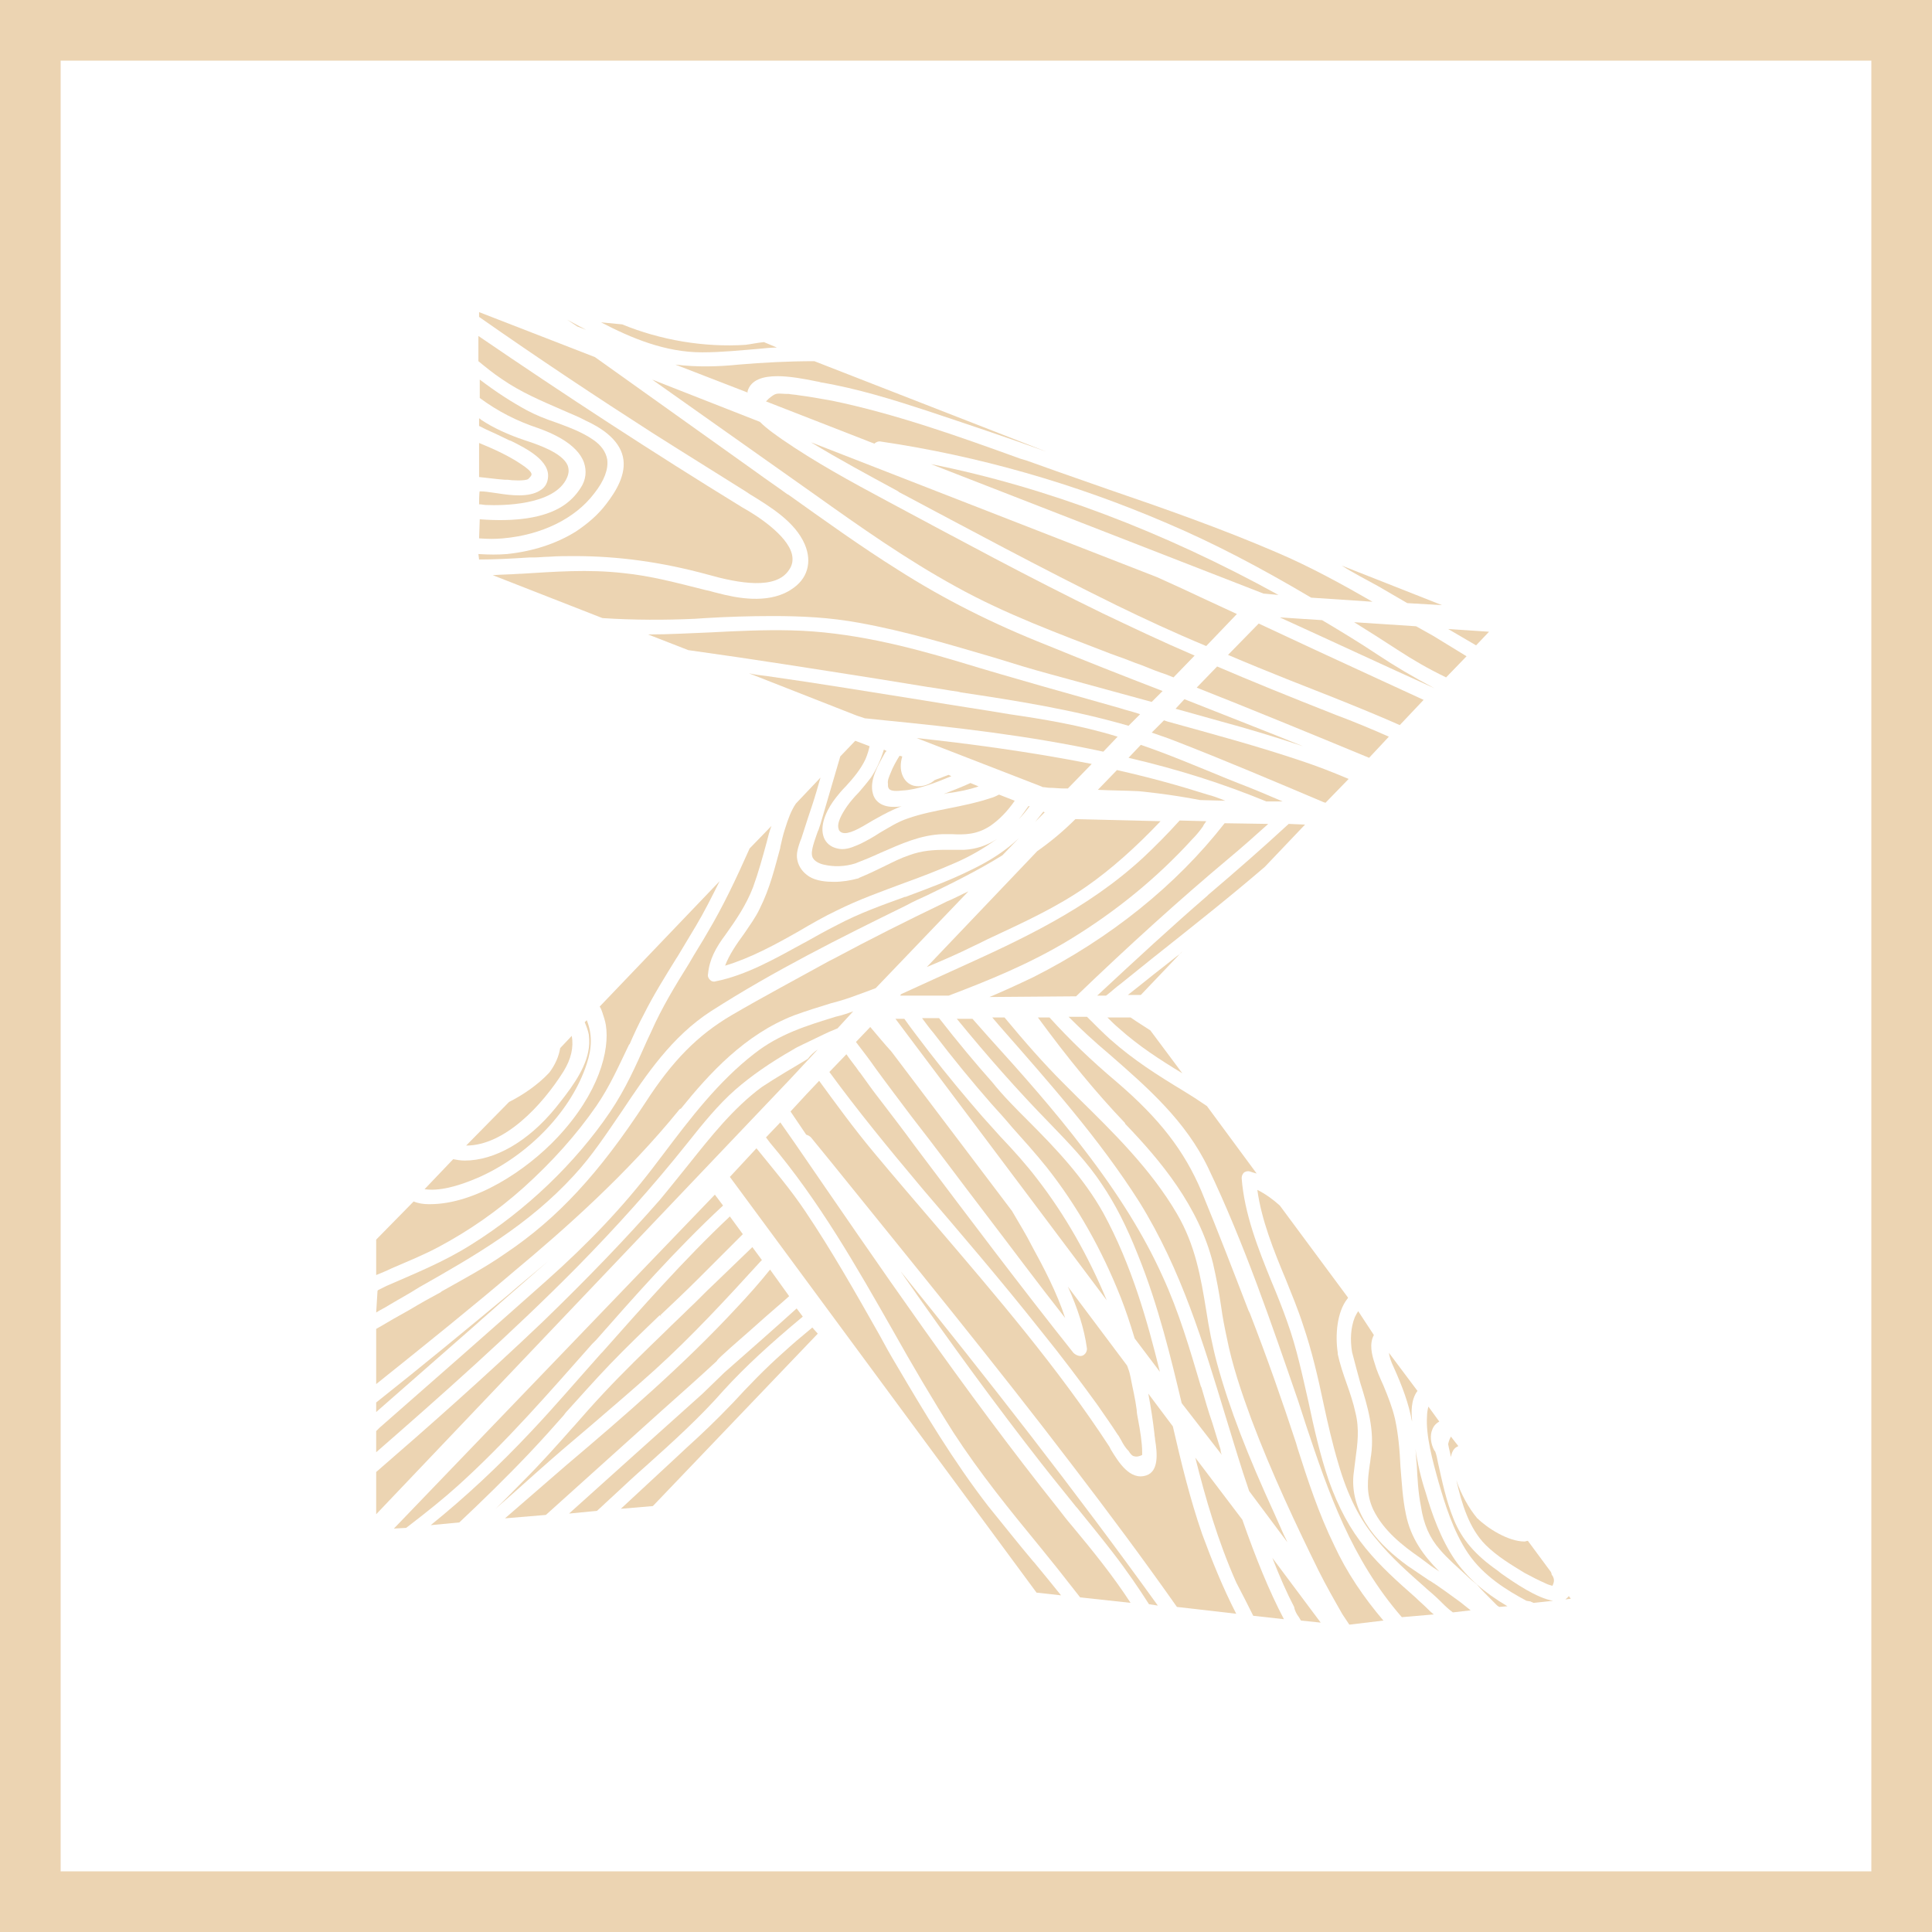 <?xml version="1.0" encoding="UTF-8"?> <!-- Generator: Adobe Illustrator 27.1.1, SVG Export Plug-In . SVG Version: 6.00 Build 0) --> <svg xmlns="http://www.w3.org/2000/svg" xmlns:xlink="http://www.w3.org/1999/xlink" version="1.1" id="Calque_1" x="0px" y="0px" viewBox="0 0 283.5 283.5" style="enable-background:new 0 0 283.5 283.5;" xml:space="preserve"> <style type="text/css"> .st0{fill:#ECD4B2;} </style> <g> <g> <path class="st0" d="M283.5,283.5H0V0h283.5V283.5z M8.9,274.6h265.7V8.9H8.9V274.6z"></path> <g> <path class="st0" d="M130.8,154.3c-1-1.1-2-2.3-3.1-3.6l-2.1,2.2c1,1.3,2,2.6,2.9,3.9c1.6,2.2,3.5,4.7,5.3,7.1 c3.6,4.6,7.2,9.5,10.5,13.8c3.9,5.1,7.9,10.5,12,15.7c-1.2-3.7-3.2-7.5-4.9-10.6c-0.8-1.6-1.8-3.2-2.9-5.1L130.8,154.3z"></path> <path class="st0" d="M157.1,137.8c6.7-4.1,12.7-9,17.8-14.6c0.6-0.6,1.1-1.2,1.6-1.9l0.1-0.2c0.1-0.2,0.3-0.4,0.4-0.6l-3.9-0.1 c-1.8,2-3.6,3.8-5.3,5.4c-8.2,7.6-18,12.1-27.5,16.4l-3.3,1.5c-1.5,0.7-3.1,1.4-4.6,2.1l-0.2,0.1l-0.1,0.2l7.1,0 C145,143.9,151.2,141.4,157.1,137.8z"></path> <path class="st0" d="M139.6,113.9l-0.4-0.2l-0.8,0.3c-0.4,0.2-0.9,0.3-1.3,0.5c0,0-0.1,0.1-0.1,0.1c-0.9,0.7-2,0.9-2.9,0.7 c-0.8-0.2-1.4-0.8-1.7-1.6c-0.3-0.8-0.3-1.7,0-2.7l-0.4-0.1c-0.5,0.8-1,1.7-1.3,2.5c-0.2,0.5-0.5,1.1-0.4,1.6c0,0.1,0,0.2,0,0.3 c0,0.2,0.1,0.4,0.2,0.5c0.3,0.3,1.1,0.3,1.9,0.2C134.6,115.9,137.2,114.9,139.6,113.9z"></path> <path class="st0" d="M130.1,110.2l-0.4-0.2c-0.5,1.6-1.1,2.9-1.9,4.1c-0.6,0.8-1.2,1.5-1.8,2.2c-0.6,0.6-1.2,1.3-1.7,2 c-0.9,1.3-1.4,2.4-1.3,3.1c0,0.1,0.1,0.3,0.1,0.4c0.5,0.8,1.7,0.5,3.6-0.6c2-1.2,3.8-2.2,5.6-2.9c-0.4,0.1-0.8,0.1-1.2,0.1 c-2,0-2.8-1.1-3-1.9c-0.6-2,0.8-4.3,1.8-6.1L130.1,110.2z"></path> <path class="st0" d="M55.2,181.9v5.2c0.7-0.3,1.5-0.6,2.3-1c2.3-1,4.8-2,7-3.2c4.3-2.3,8.5-5.2,12.4-8.7 c4.1-3.7,7.7-7.7,10.6-11.9c2-2.9,3.3-5.9,4.8-9l0.1-0.1c0.6-1.4,1.3-2.9,2.1-4.4c1.4-2.8,3.1-5.5,4.7-8.1l0.2-0.3 c0.9-1.5,1.8-3,2.7-4.5c1.2-2,2.3-4.2,3.5-6.6l-17.6,18.4c0.2,0.3,0.3,0.6,0.4,0.9c0.2,0.6,0.4,1.2,0.5,1.8 c0.6,3.7-1,10-7.1,16.5c-4.6,4.9-12.1,9.8-18.7,9.8h-0.2c-0.7,0-1.5-0.1-2.2-0.4L55.2,181.9z"></path> <path class="st0" d="M66.5,170.1l-4.2,4.4c2,0.3,4.7-0.3,8.1-1.8c7.3-3.3,13.5-9.8,15.7-16.6c0.8-2.4,0.8-4.4,0-6.4l-0.3,0.3 c0.3,0.7,0.5,1.3,0.6,1.8c0.1,0.9,0.1,1.7-0.1,2.6c-0.6,2.9-2.8,5.7-4.8,8.2c-4,4.9-8.9,7.7-13.3,7.7 C67.6,170.3,67,170.2,66.5,170.1z"></path> <path class="st0" d="M143.6,115.4l-1.2-0.5h0c-1.3,0.6-2.6,1.1-3.9,1.6c0.2,0,0.3-0.1,0.5-0.1 C140.6,116.2,142.1,115.9,143.6,115.4z"></path> <path class="st0" d="M152.2,173c-1.6-2.1-3.4-4.1-5.2-6l-0.1-0.1c-0.9-1-1.8-2-2.7-3c-2.6-3-5.2-6.1-7.9-9.6 c-1.2-1.6-2.4-3.1-3.6-4.8l-1.3,0l31,41.3C159.7,184.3,156.3,178.3,152.2,173z"></path> <path class="st0" d="M153,115.5c0.3,0,0.7,0.1,1,0.1c0.7,0,1.4,0.1,2.1,0.1l0.6,0l3.5-3.6c-9.1-1.8-18.2-3-25.7-3.8l18.3,7.1 L153,115.5z"></path> <path class="st0" d="M177.2,116.6c-4.1-1.3-8.4-2.5-13.3-3.6l-2.8,2.9c2,0.1,4,0.1,6,0.2c0,0,4.4,0.4,9,1.3l3.7,0.1 C178.8,117.1,178,116.8,177.2,116.6z"></path> <path class="st0" d="M188.2,117.6c-2.1-0.9-4.2-1.8-6.3-2.6l-2-0.8c-4.4-1.8-8.4-3.5-12.5-4.9l-1.8,1.9 c7.3,1.7,13.9,3.8,20.2,6.4L188.2,117.6z"></path> <path class="st0" d="M164.3,103.9c-7.4-2.1-15.4-4.3-23.6-6.8c-7.7-2.3-16-4.4-24.6-4.6c-4-0.1-8.1,0.1-11.9,0.3 c-2.8,0.1-5.9,0.3-9.1,0.3l5.9,2.3c9.4,1.3,18.8,2.8,27.7,4.2c2.5,0.4,5,0.8,7.4,1.2c1.5,0.2,3,0.5,4.5,0.7l0.4,0.1 c8,1.2,16.3,2.5,24.6,4.9l1.7-1.7l-0.3-0.1C166.1,104.4,165.2,104.2,164.3,103.9z"></path> <path class="st0" d="M120.4,120.9c-0.1,0.3-0.2,0.6-0.3,0.9L120,122c-0.4,1.2-1.1,2.9-0.8,3.7c0.2,0.7,1.2,1.1,1.8,1.2 c1.3,0.3,2.9,0.3,4.5-0.2c1.3-0.5,2.5-1,3.8-1.6c3-1.3,5.8-2.6,9.1-2.7l1.2,0c1.9,0.1,3.7,0.1,5.7-1.2c1.3-0.9,2.5-2.1,3.6-3.7 l-2.3-0.9c-0.4,0.2-0.8,0.4-1.2,0.5c-2.1,0.7-4.1,1.1-6.1,1.5c-2,0.4-4.1,0.8-6.1,1.5c-1.5,0.5-2.7,1.3-4.1,2.1 c-0.9,0.6-1.8,1.1-2.8,1.6c-0.7,0.3-1.7,0.8-2.7,0.8c-0.4,0-0.8-0.1-1.1-0.2c-0.9-0.3-1.5-1-1.7-1.8c-0.5-1.8,0.7-4.1,1.9-5.6 c0.4-0.5,0.8-1,1.3-1.5l0.1-0.1c1.1-1.2,2.2-2.5,2.9-4c0.3-0.7,0.5-1.4,0.6-1.9l-2.1-0.8l-2.2,2.3 C122.4,114.1,121.4,117.5,120.4,120.9z"></path> <path class="st0" d="M150.9,118.3c-0.5,0.7-0.9,1.3-1.4,1.9c0.5-0.5,1-1.1,1.6-1.9L150.9,118.3z"></path> <path class="st0" d="M153.3,119.2l-0.2-0.1c-0.4,0.5-0.8,1-1.2,1.5L153.3,119.2z"></path> <path class="st0" d="M68.4,168.1c5.6,0,11.1-5.8,14.3-10.9c1.1-1.8,1.5-3.5,1.2-5.2l-1.7,1.8c-0.2,1.2-0.7,2.4-1.6,3.6 c-0.1,0.1-0.1,0.1-0.1,0.1c-1.6,1.7-3.8,3.2-5.8,4.2L68.4,168.1z"></path> <path class="st0" d="M142.9,138.8c0.9-0.4,1.8-0.9,2.7-1.3c4.7-2.2,9.5-4.4,13.8-7.4c3.6-2.5,7.3-5.8,10.9-9.6l-12.5-0.3 c-1.7,1.7-3.6,3.3-5.6,4.7l-16.2,17C138.4,140.9,140.7,139.9,142.9,138.8z"></path> <path class="st0" d="M125.7,105l1.2,0.4l2.9,0.3c10.1,1,21,2.2,32.1,4.6l2.1-2.2c-5.5-1.7-11.1-2.6-15.9-3.3 c-4.1-0.7-8.3-1.3-12.4-2c-7.6-1.2-15.4-2.5-23.2-3.6c-0.9-0.1-1.7-0.2-2.6-0.4L125.7,105L125.7,105z"></path> <path class="st0" d="M83.2,46.9l1.5,1l1.3,0.5C85.1,47.9,84.1,47.4,83.2,46.9z"></path> <path class="st0" d="M70.3,46.5c8.7,6.1,17.3,11.8,25.4,17c4.4,2.8,9.1,5.7,13.7,8.6l0.6,0.4c3.1,1.9,6.7,4.1,8.1,7.4 c1.1,2.6,0.4,5.1-2,6.6c-0.1,0.1-0.2,0.1-0.3,0.2c-3.3,1.9-7.6,1.1-10.6,0.3c-0.5-0.1-1-0.3-1.6-0.4l-0.4-0.1 c-4-1-7.7-2-11.7-2.4c-5.2-0.6-10.2-0.2-15.1,0.1l-0.2,0c-1.3,0.1-2.6,0.1-3.9,0.2l16.1,6.3c4.6,0.3,9.2,0.3,13.6,0.1l1.5-0.1 c3.3-0.2,6.6-0.3,9.9-0.3c4.2,0,8.4,0.2,12.7,1c6.7,1.2,13.3,3.2,19.8,5.1c2.9,0.9,5.5,1.7,8.1,2.4L169,103l1.6-1.6 c-5.7-2.2-11.3-4.4-16.9-6.7c-8.1-3.2-15.2-6.8-21.8-11c-5.6-3.5-11-7.4-16.2-11.1l-0.2-0.1c-1.5-1.1-3-2.1-4.5-3.2L87.3,52.4 l-17-6.6L70.3,46.5L70.3,46.5z"></path> <path class="st0" d="M172.7,140.3c-1.1,0.9-2.3,1.8-3.3,2.6c-1.4,1.1-2.6,2.1-3.9,3.1l1.9,0l6.1-6.4 C173.3,139.9,173,140.1,172.7,140.3z"></path> <path class="st0" d="M70.3,82.1c2.1,0,4.4-0.1,7.4-0.3l0.7,0c0.7,0,1.4-0.1,2.1-0.1c1.3-0.1,2.6-0.1,3.8-0.1 c6.5,0,12.9,0.9,19.5,2.7c4.6,1.3,10.1,2.3,12-0.7c0.5-0.7,0.6-1.5,0.4-2.3c-0.7-2.8-5.2-5.7-7.2-6.8 c-13.2-8.1-26.2-16.6-38.8-25.2V53c1.1,0.9,2.2,1.8,3.4,2.6c2.9,2,5.8,3.2,9,4.6c1.1,0.5,2.2,0.9,3.3,1.5c2.2,1,4.9,2.7,5.5,5.3 c0.6,2.6-1.1,5.2-2.4,6.9c-1.2,1.6-2.7,2.9-4.5,4.1c-2.9,1.8-6.3,2.9-10.1,3.3c-1.3,0.1-2.6,0.1-4.2,0L70.3,82.1L70.3,82.1z"></path> <path class="st0" d="M230.5,234.6l-0.3-0.4c-0.1,0.2-0.3,0.3-0.5,0.5L230.5,234.6z"></path> <path class="st0" d="M164.2,150.9c2.9,2.6,6,4.6,9.3,6.6l-4.7-6.3c-0.9-0.6-1.9-1.2-2.9-1.9l-3.4,0 C163,149.8,163.6,150.4,164.2,150.9z"></path> <path class="st0" d="M70.3,79c1.3,0.1,2.4,0.1,3.5,0c5.7-0.5,10.6-2.9,13.4-6.6c1.5-1.9,2.1-3.6,1.9-5c-0.2-1.1-0.9-2.1-2.1-2.9 c-1.6-1.1-3.5-1.8-5.4-2.5c-1.5-0.5-3-1.1-4.3-1.8c-2.2-1.2-4.4-2.6-6.9-4.5v2.7c2.7,2,5.5,3.4,8.5,4.4c1.7,0.6,5.8,2.2,6.8,5.1 c0.4,1.2,0.3,2.5-0.5,3.7c-0.7,1.1-1.6,2-2.7,2.7c-2.7,1.7-6.8,2.3-12.1,1.9L70.3,79L70.3,79z"></path> <path class="st0" d="M70.3,74L70.3,74c0.4,0,0.7,0.1,1,0.1c2.3,0.1,10.1,0.1,11.9-4c0.3-0.7,0.3-1.2,0.1-1.8 c-0.8-1.9-4.5-3.1-6.3-3.7c-2.4-0.8-4.6-1.8-6.4-3c-0.1-0.1-0.2-0.2-0.3-0.2v1.1l1,0.5c1.1,0.5,2.2,1,3.4,1.6l0.3,0.1 c2.2,1.1,5.8,2.9,5.4,5.5c-0.1,0.8-0.5,1.4-1.2,1.8c-1.6,1-4.2,0.7-6.1,0.4l-0.7-0.1c-0.7-0.1-1.3-0.2-2-0.2h0 C70.3,72.1,70.3,74,70.3,74z"></path> <path class="st0" d="M74.5,70.4c0.6,0.1,2.5,0.2,3-0.1c0.3-0.3,0.5-0.5,0.5-0.7c0-0.4-0.8-1-1.4-1.4c-1.9-1.3-4.1-2.3-6.3-3.2v5 c1.1,0.1,2.4,0.3,3.8,0.4L74.5,70.4z"></path> <path class="st0" d="M120,154c-0.6,0.4-1.1,0.9-1.4,1.3l-0.1,0.1c-1.7,1-4.9,2.9-6.7,4.1c-4.2,3.1-7.5,7.3-10.7,11.3 c-1.3,1.6-2.8,3.5-4.3,5.3c-5,5.7-10.6,11.5-17.1,17.8c-8.5,8.1-17.1,15.7-24.5,22.1v6.2l60.7-63.8L120,154z"></path> <path class="st0" d="M88.4,198.4l-0.2,0.2c-3.4,3.8-6.8,7.8-10.3,11.5c-4.7,5-9.5,9.5-14.7,13.7l4.2-0.4c3.3-3.1,7-6.7,10.4-10.3 c1.7-1.8,3.5-3.8,4.9-5.4l0.3-0.4c2-2.2,4.2-4.7,6.5-7.1c2.4-2.5,4.9-4.9,7.3-7.2l0.3,0.2l0,0l-0.2-0.2l0.2-0.2 c1.7-1.6,3.6-3.4,5.4-5.2c1.8-1.8,3.9-3.9,6.5-6.5l-1.9-2.6C100.3,184.9,94,192.1,88.4,198.4z"></path> <path class="st0" d="M191.5,121l-2.4-0.1c-3.9,3.6-7.8,7-11.8,10.4l-0.2,0.2c-5.1,4.4-10.3,9.2-16.1,14.6l1.3,0 c0.8-0.6,1.4-1.2,2.1-1.7l4.6-3.7c6.3-5,11.6-9.2,16.6-13.5L191.5,121z"></path> <path class="st0" d="M104.8,188.4c-1.3,1.2-2.5,2.5-3.8,3.7c-1.1,1.1-2.2,2.1-3.4,3.3c-3,2.9-6.1,5.9-9,9 c-1.5,1.6-3.1,3.4-4.4,4.9l-0.1,0.1c-2.3,2.6-4.7,5.3-7.3,7.9c-1.5,1.5-2.8,2.9-4.1,4.1c2.2-1.9,4.2-3.7,6.1-5.4 c2.7-2.4,5.5-4.8,8-6.9c2.9-2.5,6.2-5.3,9.3-8.1c5.4-4.9,10.4-10.3,15.5-15.9l0.2-0.2l-1.4-1.9L104.8,188.4z"></path> <path class="st0" d="M122.9,150.9l2.3-2.5c-0.8,0.3-1.7,0.6-2.6,0.8c-4.2,1.3-8.2,2.5-11.9,5.4c-5.3,4.1-9.4,9.5-13.4,14.8 l-1.6,2.1c-4.3,5.6-9.3,10.9-15.6,16.5c-8.1,7.2-16.4,14.5-24.4,21.5l-0.5,0.5v3.1c9.3-8.1,19.9-17.5,29.4-27.1 c5.9-6,11.2-11.9,16.3-18.3c2.3-2.9,4.5-5.6,7-7.8c2.3-2,5-3.9,8.5-5.9c0.6-0.4,2-1,3.4-1.7c0.8-0.4,1.5-0.7,1.9-0.9L122.9,150.9 z"></path> <path class="st0" d="M57.8,224.3l1.8-0.1c3-2.3,5.5-4.3,7.6-6.2c7.1-6.4,13.5-13.8,19.7-20.8l0.6-0.6 c5.2-5.9,11.6-13.2,18.6-19.7l-1.2-1.6L57.8,224.3z"></path> <path class="st0" d="M167,208.3c-0.1-0.5-0.2-1-0.2-1.4c-0.2-1.6-0.6-3.2-0.9-4.8c-0.1-0.5-0.2-0.9-0.4-1.4 c0-0.1-0.1-0.2-0.1-0.3l-8.7-11.6c1.4,3.1,2.4,6.1,2.8,9.1c0,0.4-0.2,0.8-0.6,1c-0.4,0.2-1,0-1.4-0.4 c-7.8-9.8-15.4-19.9-22.7-29.6l-0.6-0.8c-1.6-2.2-3.3-4.4-4.9-6.5c-1.1-1.4-2.1-2.8-3.1-4.2l-0.1-0.1c-0.6-0.9-1.3-1.7-1.9-2.6 l-2.5,2.6c4.1,5.6,8.5,11,13.8,17.3c5.3,6.2,11.4,13.3,17.1,20.5c3.4,4.2,6,7.7,8.4,11c1.1,1.6,2.1,3,3,4.4 c0.2,0.2,0.3,0.5,0.5,0.8c0.3,0.6,0.7,1.2,1,1.5l0.1,0.1c0.3,0.5,0.6,0.8,0.9,0.8c0.3,0.1,0.7,0,1.1-0.2l0-0.4 C167.6,211.7,167.3,209.9,167,208.3z"></path> <path class="st0" d="M103.1,204.5c-6.7,6-13.6,12.2-19.6,17.6l4.1-0.4c0.9-0.8,1.7-1.6,2.6-2.4c1.5-1.4,3-2.8,4.6-4.2 c3.9-3.5,7.9-7.1,11.4-11.1c3.2-3.5,6.8-6.8,11.6-10.8l-0.9-1.2c-3.1,2.8-6.5,5.8-10.6,9.4L103.1,204.5z"></path> <path class="st0" d="M108,192c-7.7,8.3-16.4,15.8-24.9,23c-3.1,2.7-6.1,5.3-9,7.8l6-0.5c4.9-4.4,10.1-9.1,17-15.3 c2.7-2.4,5.4-4.8,8.1-7.3c0-0.1,0.2-0.4,4.8-4.4c3.8-3.4,4.7-4.1,4.9-4.3l0.9-0.8l-2.8-3.9C111.4,188.3,109.7,190.2,108,192z"></path> <path class="st0" d="M55.2,192.6c0.6-0.4,1.3-0.7,1.9-1.1c1.5-0.9,3-1.7,4.4-2.6c8.3-4.7,16.1-9.2,22.7-16.4 c2.7-2.9,4.9-6.3,7.1-9.5c3.6-5.4,7.3-10.9,13-14.6c9.2-5.9,19-10.8,28.6-15.5c1.1-0.6,2.2-1.1,3.1-1.5c3.5-1.7,7.4-3.6,11.1-5.9 l2.4-2.5c-1.9,1.8-4.2,3.3-6.9,4.6c-3.2,1.6-6.5,2.8-9.7,4l-0.1,0c-3.3,1.2-6.7,2.4-9.9,4.1c-1.6,0.8-3.2,1.7-4.8,2.6l-0.2,0.1 c-4.2,2.3-8.4,4.7-12.9,5.6c-0.3,0.1-0.6,0-0.8-0.2c-0.2-0.2-0.4-0.5-0.3-0.9c0.2-2.1,1.1-3.8,2.6-5.8c1.5-2.1,3-4.3,4-6.9 c0.8-2.2,1.4-4.4,2-6.6c0.2-0.8,0.4-1.6,0.7-2.4l-3.2,3.3c-2,4.5-3.9,8.5-6.1,12.2c-0.9,1.6-1.9,3.1-2.8,4.7 c-2,3.2-4,6.5-5.5,9.9l-0.7,1.5c-1.6,3.6-3.1,7-5.4,10.4c-5.1,7.5-12.3,14.4-20.3,19.4c-4.1,2.6-8.4,4.3-12.5,6.1 c-0.4,0.2-0.8,0.4-1.2,0.6l-0.1,0.1L55.2,192.6L55.2,192.6z"></path> <path class="st0" d="M183.9,237.1l4.5,0.5c-2.2-4.2-4.1-8.9-6.1-14.6l-6.9-9.1c1.5,6,3.3,12.2,6,18.3 C182.3,233.9,183.2,235.7,183.9,237.1z"></path> <path class="st0" d="M169.9,235.6c-12.1-16.8-25.1-33.4-37.7-49c0.1,0.2,0.3,0.4,0.4,0.6c7.1,10.2,13.7,19.2,20.1,27.4 c1.8,2.3,3.6,4.5,5.2,6.5l0.1,0.1c1.7,2.1,3.5,4.3,5.2,6.5c2.1,2.7,4,5.5,5.4,7.7L169.9,235.6z"></path> <path class="st0" d="M181.4,236.8c-2-3.9-3.6-7.9-5-11.7c-1.8-5.2-3.1-10.6-4.3-15.8l-3.6-4.8c0.4,2.1,0.7,4.1,0.9,5.9 c0,0.3,0.1,0.6,0.1,0.9c0.3,1.8,0.6,4.6-1.3,5.2c-2.4,0.8-4.1-2-5.2-3.8l-0.2-0.4c-7.5-11.5-16.6-22.1-25.4-32.4 c-3-3.5-6.1-7.1-9.1-10.7c-3.1-3.7-5.9-7.6-8.1-10.6l-1.8,1.9l-2.4,2.6l2.3,3.4c0.3,0.1,0.5,0.2,0.7,0.4l3.1,3.8 c11.7,14.5,23.9,29.4,35.4,44.5c5.2,6.8,10.2,13.5,15.2,20.6L181.4,236.8z"></path> <path class="st0" d="M190.6,237.3l0.3,0.5l2.9,0.3l-7.1-9.5c1.1,2.8,2.1,5.1,3.2,7.2C190,236.4,190.3,236.9,190.6,237.3z"></path> <path class="st0" d="M109.4,50.6L109.4,50.6c-6.1,0.4-12.5-0.7-18.1-3l-3.1-0.3c4.4,2.3,9.4,4.4,14.8,4.4c0,0,0.1,0,0.1,0 c2.8,0,5.6-0.3,8.1-0.5c1-0.1,2-0.2,2.8-0.2l-1.9-0.8C111.1,50.3,110.2,50.5,109.4,50.6z"></path> <path class="st0" d="M198,238.4l5-0.6c-2.9-3.4-5.4-7.1-7.2-11c-2.3-4.7-3.9-9.6-5.4-14.3l-0.2-0.7c-2-6.1-4.2-12.4-6.8-19.1 l-0.2-0.4c-2.2-5.7-4.5-11.7-6.9-17.5c-2.5-5.9-6.1-10.6-12.4-16c-3.8-3.2-7-6.3-9.9-9.5l-1.7,0c4.4,6,8.5,11,12.7,15.4 c0.1,0.1,0.1,0.1,0.1,0.2c5.2,5.4,10.8,12.1,12.9,20.5c0.5,2.2,0.9,4.3,1.2,6.4c0.2,1.5,0.5,3,0.8,4.4c0.8,4.1,2.2,8.2,3.6,12 c3,8,6.7,15.8,9.9,22.3c1.1,2.2,2.3,4.3,3.5,6.4L198,238.4z"></path> <path class="st0" d="M119.2,194.8c-1.7,1.4-3.1,2.6-4.3,3.7c-2.7,2.4-5.1,4.9-7.4,7.4l-0.2,0.2c-2.1,2.2-4.4,4.4-6.4,6.2 l-1.5,1.4c-2.8,2.6-5.5,5.1-8.3,7.7l4.7-0.4l24.2-25.3L119.2,194.8z"></path> <path class="st0" d="M115.2,121.6c-0.3,0.9-0.5,1.8-0.7,2.7l0,0.1c-0.8,2.9-1.5,5.9-3,8.9c-0.6,1.3-1.5,2.5-2.3,3.7 c-1.1,1.5-2.2,3.1-2.8,4.7c3.7-1.1,7.4-3.1,10.9-5.1c1.7-1,3.6-2.1,5.5-3c3.2-1.6,6.6-2.8,9.8-4c2.5-0.9,5.1-1.9,7.6-3 c2.3-1,4.3-2.2,6.1-3.5c-1.5,1-3.1,1.5-4.8,1.6c-0.7,0-1.3,0-2,0h-0.6c-1.9,0-3.6,0.1-5.5,0.8c-1.2,0.4-2.4,1-3.6,1.6 c-1.2,0.6-2.5,1.2-3.7,1.7c0,0-0.1,0-0.1,0.1c0,0-0.1,0-0.1,0c-1.1,0.3-2.3,0.5-3.5,0.5c-1.1,0-2.6-0.1-3.7-0.8 c-0.9-0.6-1.5-1.4-1.7-2.4c-0.2-0.9,0.1-1.8,0.4-2.7l0.2-0.5c0.3-1,0.7-2.1,1-3.1l0.6-1.8c0.4-1.2,0.8-2.6,1.2-4l-3.6,3.8 C116.1,118.9,115.6,120.3,115.2,121.6z"></path> <path class="st0" d="M165.9,235.2c-2.6-4-5.6-7.7-8.6-11.3c-0.7-0.8-1.3-1.6-2-2.5c-13.8-17.3-26.4-35.8-38.7-53.7l-2.1-3 l-2.1,2.2c0.2,0.3,0.4,0.5,0.6,0.8c7.2,8.5,12.7,18.2,18,27.5c2.8,5,5.8,10.1,8.9,15c3.9,6,8.2,11.3,12.8,16.9l2.5,3.1 c1.1,1.4,2.2,2.8,3.3,4.2L165.9,235.2z"></path> <path class="st0" d="M212.8,236.3l0.4,0.3l2.6-0.3c-0.5-0.4-1-0.8-1.5-1.2c-1.5-1.1-3-2.2-4.4-3.1l-0.2-0.1 c-1-0.7-2.1-1.4-3.1-2.1c-3.9-2.8-8.5-7.4-8-13.3c0.1-0.8,0.2-1.6,0.3-2.4c0.3-2.2,0.6-4.4,0-6.8c-0.3-1.4-0.8-2.9-1.3-4.3 c-0.5-1.4-1-2.9-1.3-4.3c0,0,0-0.1,0-0.1c0,0,0-0.1,0-0.1c-0.4-2.6-0.1-6,1.4-7.9c0.1-0.1,0.1-0.1,0.1-0.2l-10-13.5 c-1-0.9-2.1-1.7-3.3-2.3c0.6,4.4,2.4,8.9,4.2,13.2c0.8,2,1.8,4.4,2.5,6.6c1.3,3.8,2.2,7.7,3,11.5c0.6,2.8,1.3,5.9,2.2,8.9 c1.3,4.5,3.1,8.2,5.6,11.1c2.1,2.6,4.7,4.9,7.2,7.1l0.1,0.1c0.7,0.6,1.4,1.2,2,1.8C211.8,235.4,212.3,235.9,212.8,236.3z"></path> <path class="st0" d="M219,234.9c0.2,0.2,0.5,0.5,0.7,0.7l0.3,0.2l1.2-0.1c-3.4-2-5.9-4.2-7.7-6.8c-2.1-3.1-3.4-6.8-4.3-9.9 c-0.7-2.1-1.2-4.3-1.5-6.4c0.1,0.8,0.1,1.6,0.2,2.4c0.1,2,0.2,4,0.6,6c0.4,2.7,1.3,4.7,2.8,6.4c1.1,1.3,2.5,2.5,3.8,3.7 c0.5,0.5,1.1,1,1.6,1.4C217.4,233.3,218.2,234.1,219,234.9z"></path> <path class="st0" d="M224.6,235c0.1,0.1,0.3,0.1,0.4,0.2l0.1,0l2.8-0.3c-2.4-0.4-5.6-2.6-7.6-4l-0.5-0.4 c-3.3-2.3-5.3-4.6-6.5-7.6c-1.1-2.7-1.7-5.6-2.3-8.3c-0.1-0.5-0.2-1.1-0.4-1.6c0-0.1-0.1-0.1-0.1-0.1c-0.6-1.1-0.7-2.3-0.3-3.2 c0.2-0.5,0.6-0.9,1-1.1l-1.6-2.2c-0.1,0.4-0.2,0.9-0.2,1.4c-0.2,2.8,0.8,6.5,1.7,9.7c0.9,3.1,2.1,7.1,4.3,10.4 c2.3,3.4,5.8,5.5,8.6,7L224.6,235z"></path> <path class="st0" d="M213.8,212.3c0.1,0,0.1-0.1,0.2-0.1l-1.1-1.4c-0.1,0.2-0.3,0.6-0.4,1.1c0.1,0.6,0.3,1.3,0.4,1.9 C213,213.3,213.2,212.6,213.8,212.3z"></path> <path class="st0" d="M227.8,231.2l-0.1-0.1c0-0.2-0.1-0.3-0.1-0.4l-3.4-4.6c-0.2,0-0.3,0.1-0.5,0.1c-2.4,0-5.5-2-6.9-3.4l0,0 c-0.1,0-0.1-0.1-0.1-0.1c-1.1-1.3-2.3-3.4-3-5.5c0.8,3.5,1.9,7.1,4.3,9.5c1.7,1.7,3.9,3,5.7,4.1c1.1,0.6,2.1,1.1,3,1.5 c0.4,0.2,0.7,0.3,1.1,0.4C228.1,232.1,228.1,231.7,227.8,231.2z"></path> <path class="st0" d="M108.4,53.5c-2.9,0.3-6.1,0.4-9.3,0l10.6,4.1c0-0.1,0-0.1,0-0.2c0.5-1.7,2.3-2.2,4.4-2.2 c1.8,0,3.9,0.4,5.4,0.7c0.4,0.1,0.7,0.1,0.9,0.2c5.4,0.9,10.8,2.6,15.4,4.1c6,2,12,4,17.8,6.1L119.5,53 C115.7,53,111.9,53.2,108.4,53.5z"></path> <path class="st0" d="M210.4,236.9c-0.4-0.3-0.7-0.6-1.1-1c-0.5-0.5-1.1-1-1.6-1.5c-2.5-2.2-5.1-4.5-7.3-7.2c-2.3-2.8-4-6-5.4-9.9 c-1.3-3.8-2.2-7.8-3-11.6c-0.9-3.9-1.7-7.8-3.1-11.7c-0.7-2-1.5-4-2.3-5.9c-2-4.9-4-10-4.4-15.2c0-0.3,0.1-0.6,0.3-0.8 c0.2-0.2,0.6-0.3,0.9-0.2c0.3,0.1,0.6,0.2,1,0.3l-7.3-9.9c-0.6-0.4-1.2-0.8-1.8-1.2l-1.6-1c-3.8-2.3-7.3-4.5-10.8-7.6 c-1-0.9-2.1-2-3.4-3.3l-2.7,0c1.7,1.7,3.6,3.5,6.1,5.6c5.5,4.8,11.1,9.7,14.4,16.6c5.3,11.1,9.3,22.9,13.2,34.2 c0.4,1.2,0.8,2.5,1.2,3.7c3.2,9.6,6.6,19.5,14,28L210.4,236.9z"></path> <path class="st0" d="M199.3,192.4c-0.2,0.3-0.3,0.5-0.5,0.9c-0.6,1.5-0.7,3.3-0.4,5.1c0.4,1.5,0.8,3.1,1.2,4.5 c1.1,3.5,2.1,6.9,1.6,10.6c-0.1,0.5-0.1,0.9-0.2,1.4c-0.3,2.2-0.6,4.2,0.5,6.6c1.5,3.1,4.3,5.3,6.9,7.1l1.2,0.9 c0.5,0.4,1,0.7,1.6,1.1c-2.3-2.3-4.2-4.9-4.9-8.4c-0.5-2.4-0.6-4.7-0.8-7c-0.1-2.3-0.3-4.7-0.8-7c-0.4-1.7-1-3.2-1.7-4.9 c-0.5-1.1-1-2.2-1.3-3.3c-0.4-1.2-0.8-2.8-0.1-4.1L199.3,192.4z"></path> <path class="st0" d="M203.8,198.5c0.1,0.6,0.3,1.3,0.7,2.1c1.3,2.9,2.2,5.3,2.7,8c0-0.1,0-0.2,0-0.3c-0.1-0.9-0.2-2.9,0.8-4.2 L203.8,198.5z"></path> <path class="st0" d="M155.7,234.1c-1.2-1.5-2.6-3.2-4-4.9l-0.1-0.1c-2.2-2.6-4.4-5.4-6.6-8.1c-5.1-6.6-9.4-13.8-13.4-20.6 c-0.9-1.5-1.8-3.1-2.6-4.6c-3.4-6-6.9-12.2-10.8-18c-2.2-3.3-4.7-6.2-7.2-9.3l0,0l-3.9,4.2l45,61L155.7,234.1z"></path> <path class="st0" d="M180.5,125.8c1.8-1.5,3.6-3.1,5.6-4.9l-6.4-0.1c-7.1,9.1-16.8,16.9-28.1,22.6c-2.3,1.1-4.5,2.1-6.4,2.9 l12.7-0.1C165.7,138.7,173.1,132,180.5,125.8z"></path> <path class="st0" d="M194.5,117.8l3.4-3.5c-2.6-1.1-4.7-1.9-6.8-2.6c-6.5-2.2-13.2-4-19.7-5.8l-0.6-0.2l-1.8,1.8 c1.1,0.4,2.1,0.7,3.1,1.1c7.5,2.9,15,6.1,22.1,9.1L194.5,117.8z"></path> <path class="st0" d="M162.6,71.8c-2.6-0.9-5.1-1.8-7.7-2.7c-1.4-0.5-2.8-1-4.2-1.5l-1-0.3c-9.1-3.3-18.4-6.6-27.6-8.5 c-1.7-0.3-3.3-0.6-4.9-0.8c-0.5-0.1-1-0.1-1.5-0.2l-0.4,0c-1.5-0.1-1.5-0.1-2.5,0.7l-0.1,0.1c-0.1,0.1-0.2,0.2-0.3,0.3l15.9,6.2 c0.2-0.2,0.6-0.4,1-0.3c14.2,2.1,28.3,6.1,42,12c6.8,2.9,13.5,6.4,21.1,10.9l9,0.6c-4-2.3-9-5.1-14.2-7.3 C179.3,77.6,170.8,74.6,162.6,71.8z"></path> <path class="st0" d="M180.2,96.1c6.1,2.6,11.8,4.8,15.6,6.3c3.5,1.4,6.9,2.8,9.6,4l3.5-3.7l-6.3-2.9c-5.9-2.7-11.9-5.5-17.9-8.3 L180.2,96.1z"></path> <path class="st0" d="M179.8,207.7c0.8,2.6,1.7,5.6,2.6,8.4c0.3,0.9,0.6,1.8,0.9,2.7l5.6,7.5c-0.2-0.5-0.5-1-0.7-1.5 c-0.4-0.9-0.8-1.8-1.2-2.7c-3.9-8.5-6.6-15.4-8.4-22c-0.7-2.6-1.2-5.2-1.6-7.8c-0.8-4.9-1.6-9.6-4.3-14.2 c-3.8-6.5-9.3-11.9-14.6-17.1l-2.1-2.1c-2.9-2.9-5.7-6.1-8.6-9.6l-1.8,0l1.2,1.4c7.1,8.1,14.5,16.4,20.4,25.7 C173.4,186.4,176.6,197.2,179.8,207.7L179.8,207.7z"></path> <path class="st0" d="M55.2,203.1c7.5-6,14.2-11.4,20.3-16.6c7.2-6,16.5-14.2,24.2-23.7c0.1-0.1,0.1-0.1,0.2-0.1 c4.2-5.2,9.4-10.9,16.6-13.7c1.9-0.7,3.9-1.3,5.5-1.8c1.2-0.3,2.5-0.7,3.8-1.2c0.8-0.3,1.7-0.6,2.7-1l13.6-14.2 c-1.1,0.5-2.2,1.1-3.2,1.5l-0.6,0.3c-5.2,2.5-10.4,5.1-16,8.1l-0.6,0.3c-4.7,2.6-9.6,5.2-14.4,8c-4.9,2.9-8.6,6.6-12.6,12.8 c-6.8,10.4-12.9,17-20.5,22.1c-3,2.1-6.2,3.8-9.4,5.6l-0.1,0.1c-1.5,0.8-3.1,1.7-4.6,2.6l-1.6,0.9c-1.1,0.6-2.2,1.3-3.3,1.9 C55.2,195,55.2,203.1,55.2,203.1z"></path> <path class="st0" d="M179.3,213.5c-0.1-0.2-0.2-0.5-0.2-0.8c-0.4-1.3-0.8-2.6-1.2-3.9c-0.6-1.7-1.1-3.5-1.6-5.2l-0.1-0.2 c-1.6-5.4-3.2-10.9-5.6-16.1c-2.7-6-6.5-12.1-11.5-18.6c-4.4-5.8-9.3-11.3-14.1-16.6l-2.3-2.6l-2.3,0c4.5,5.5,9,10.6,13.6,15.3 c2.9,3,5.6,5.8,7.7,9c1.9,2.8,3.6,6.1,5.3,10.4c3,7.4,4.9,15.4,6.4,21.7L179.3,213.5z"></path> <path class="st0" d="M55.2,207.2l14.6-12.8c1.2-1.1,2.4-2.1,3.6-3.2c2.3-2,4.7-4.1,7.1-6.2c-2.1,1.8-4.1,3.4-5.8,4.9 c-6.4,5.3-12.8,10.6-19.5,15.9C55.2,205.8,55.2,207.2,55.2,207.2z"></path> <path class="st0" d="M161.9,178c-2.9-5.2-7-9.5-11.1-13.6c-1.8-1.8-3.6-3.6-5.2-5.6c-2.4-2.7-5-5.8-7.8-9.4l-2.5,0 c0.6,0.8,1.1,1.5,1.7,2.2c2.9,3.8,5.7,7.2,8.5,10.4c1,1.1,2,2.2,3,3.4c1.7,1.9,3.5,3.9,5.1,5.9c4.5,5.7,8.1,12.1,10.9,19.2 c0.7,1.8,1.3,3.6,2,5.9l3.7,4.9C168.4,194,166.1,185.7,161.9,178z"></path> <path class="st0" d="M210.5,101c-3.2-1.7-5.9-3.3-8.3-4.9c-2.7-1.8-5.5-3.5-8.2-5.1l-6.2-0.4C195.7,94.2,203.2,97.7,210.5,101 L210.5,101z"></path> <path class="st0" d="M216.6,94.7l1.9-2l-6-0.4C213.9,93.1,215.2,93.9,216.6,94.7z"></path> <path class="st0" d="M207.8,91.9l-9.1-0.6c2.1,1.3,4.3,2.7,6.6,4.2c2,1.3,4.2,2.6,6.9,3.9l3-3.1c-1.6-1-3.3-2-4.9-3L207.8,91.9z"></path> <path class="st0" d="M203.8,108.1c-2.5-1.1-5.1-2.2-7.8-3.2c-7.1-2.8-12.5-5-17.4-7.1l-3,3.1c8.1,3.2,16.6,6.7,25.3,10.3 L203.8,108.1z"></path> <path class="st0" d="M111.5,61.9l-15.8-6.2l23.9,16.9c6.6,4.7,13.4,9.5,20.7,13.5c7.2,4,15.1,6.9,22.6,9.8l1.1,0.4 c1.2,0.4,2.3,0.9,3.5,1.3c1.2,0.5,2.5,1,3.7,1.4l1,0.4l3.1-3.2c-4.9-2.1-9.3-4.2-13.5-6.2c-10.7-5.2-21.2-10.9-31.3-16.3 c-5.8-3.1-10.9-5.9-15.7-9.2C114.1,64,112.6,63,111.5,61.9z"></path> <path class="st0" d="M202.2,86c1.4,0.8,2.9,1.7,4.3,2.5l5.1,0.3l-14.7-5.8C198.6,84.1,200.4,85,202.2,86z"></path> <path class="st0" d="M172.5,104l6.8,1.9c3.7,1,7.7,2.2,11.9,3.6c-5.4-2.2-11.1-4.4-17.4-6.9L172.5,104z"></path> <path class="st0" d="M131.8,72.1l0.1,0.1c9.8,5.2,20.9,11.2,31.9,16.6c4.1,2,8.4,4,13.2,6l4.5-4.7l-5.4-2.5 c-1.7-0.8-3.4-1.6-5.2-2.4l-1.1-0.5l-50.8-19.8C123.1,67.4,127.2,69.6,131.8,72.1z"></path> <path class="st0" d="M185.4,87.1l2.2,0.2c-16.9-9.3-34-15.8-51-19.2L185.4,87.1z"></path> </g> </g> </g> </svg> 